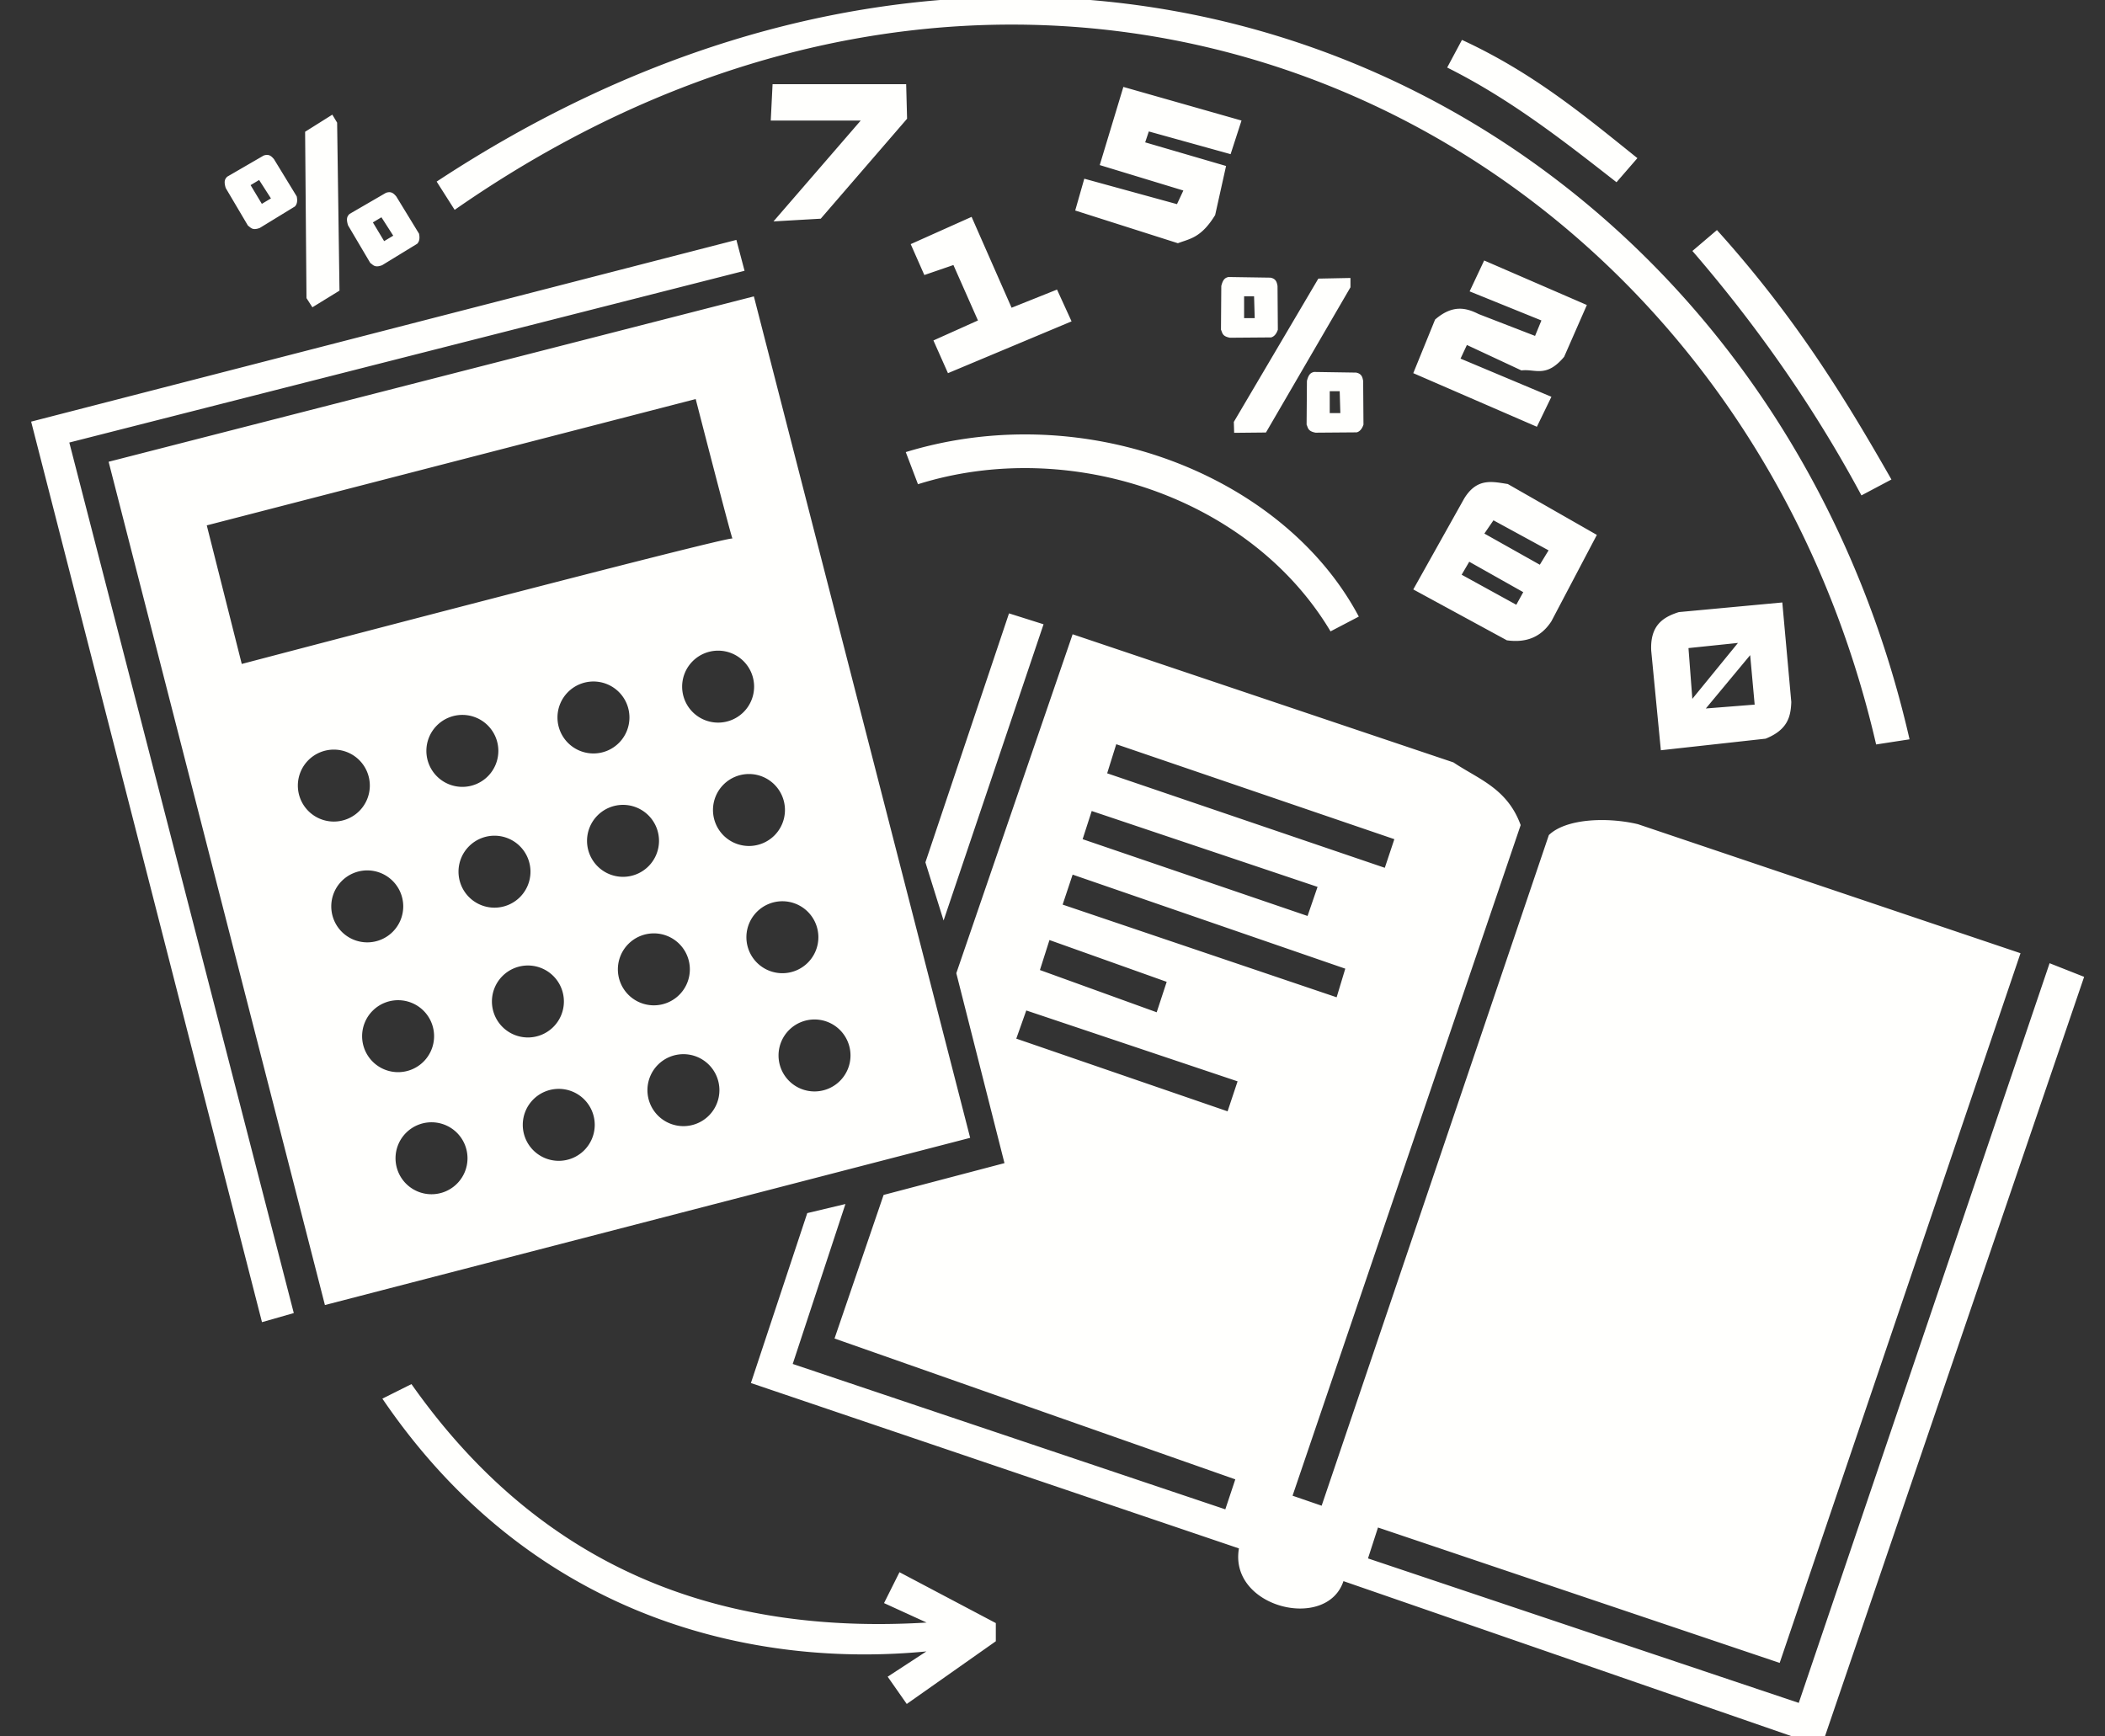 <?xml version="1.0" encoding="UTF-8" standalone="no"?>
<svg
   xmlns:dc="http://purl.org/dc/elements/1.1/"
   xmlns:cc="http://creativecommons.org/ns#"
   xmlns:rdf="http://www.w3.org/1999/02/22-rdf-syntax-ns#"
   xmlns:svg="http://www.w3.org/2000/svg"
   xmlns="http://www.w3.org/2000/svg"
   id="svg8"
   version="1.1"
   viewBox="0 0 59.961 49.456"
   height="49.456mm"
   width="59.961mm">
  <rect x="0" y="0" width="59.961" height="49.456" fill="#333333" stroke="none"/>
  <defs
     id="defs2" />
  <g
     transform="translate(-85.68,-59.849)"
     id="layer1">
    <g
       style="fill:#fffffd;fill-opacity:1"
       transform="translate(51.433,6.146)"
       id="layer1-7">
      <g
         style="fill:#fffffd;fill-opacity:1"
         transform="matrix(0.265,0,0,0.265,33.992,53.74)"
         id="g841">
        <g
           style="fill:#fffffd;fill-opacity:1"
           transform="translate(-115.097,-502.921)"
           id="g2516">
          <g
             style="fill:#fffffd;fill-opacity:1"
             id="g2510">
            <g
               style="fill:#fffffd;fill-opacity:1"
               id="g1049" />
          </g>
        </g>
        <g
           style="fill:#fffffd;fill-opacity:1"
           transform="translate(-115.097,-504.446)"
           id="g2506" />
      </g>
      <g
         style="fill:#fffffd;fill-opacity:1"
         transform="translate(1.101)"
         id="layer1-2">
        <g
           style="fill:#fffffd;fill-opacity:1"
           transform="matrix(0.265,0,0,0.265,33.992,53.74)"
           id="g841-2">
          <g
             style="fill:#fffffd;fill-opacity:1"
             transform="translate(-115.097,-502.921)"
             id="g2516-8">
            <g
               style="fill:#fffffd;fill-opacity:1"
               id="g2510-97">
              <g
                 style="fill:#fffffd;fill-opacity:1"
                 id="g1049-36" />
            </g>
          </g>
          <g
             style="fill:#fffffd;fill-opacity:1"
             transform="translate(-115.097,-504.446)"
             id="g2506-1" />
        </g>
        <g
           style="fill:#fffffd;fill-opacity:1"
           transform="matrix(0.048,0,0,0.048,34.004,53.591)"
           id="g976">
          <g
             style="fill:#fffffd;fill-opacity:1"
             transform="translate(-50.636,-166.755)"
             id="g2516-0">
            <g
               style="fill:#fffffd;fill-opacity:1"
               id="g2510-9">
              <g
                 style="fill:#fffffd;fill-opacity:1"
                 id="g1049-3" />
            </g>
          </g>
          <g
             style="fill:#fffffd;fill-opacity:1"
             transform="translate(-50.636,-168.28)"
             id="g2506-6" />
          <path
             id="path3342"
             d="M 586.02,0.502 C 474.944,0.237 356.687,34.119 241.255,110.111 l 10.678,16.779 C 604.855,-119.116 1010.132,74.197 1095.491,444.179 l 19.83,-3.051 C 1055.582,179.534 839.502,1.105 586.02,0.502 Z m 263.688,25.52 -8.772,16.398 c 37.478,18.708 68.96,43.413 100.486,68.072 L 953.817,96.191 C 922.585,71.141 892.26,45.657 849.708,26.021 Z m -409.109,26.283 -1.078,21.572 h 53.393 l -51.775,59.865 28.045,-1.619 51.236,-59.324 -0.539,-20.494 z m 208.178,1.617 -14.023,46.381 49.619,15.102 -3.775,8.09 -55.012,-15.102 -5.393,18.877 60.943,19.416 c 7.01,-2.686 13.731,-3.072 22.111,-16.719 l 6.473,-29.123 -48,-14.023 2.158,-6.471 48.537,13.482 6.473,-19.955 z m -469.436,16.463 -16.148,10.146 0.814,98.725 3.504,5.457 16.082,-9.885 -1.404,-99.705 z m -38.672,23.891 c -0.615,-0.013 -1.313,0.105 -2.123,0.398 l -21.607,12.537 c -1.108,1.193 -2.209,2.397 -0.846,6.738 l 13.191,22.326 c 1.694,1.096 2.551,3.031 7.033,1.336 l 20.82,-12.734 c 1.197,-1.257 1.682,-3.141 1.076,-5.984 L 144.696,96.763 c -1.09,-1.226 -2.183,-2.449 -4.027,-2.488 z m -4.764,14.887 7.006,10.918 -5.395,3.242 -6.678,-11.115 z m 77.342,7.238 c -0.615,-0.013 -1.313,0.107 -2.123,0.4 l -21.607,12.535 c -1.108,1.193 -2.209,2.396 -0.846,6.738 l 13.191,22.326 c 1.694,1.096 2.551,3.033 7.033,1.338 l 20.822,-12.734 c 1.197,-1.257 1.68,-3.143 1.074,-5.986 l -13.518,-22.129 c -1.09,-1.226 -2.183,-2.449 -4.027,-2.488 z m 345.463,14.645 -36.135,16.18 8.09,18.336 17.258,-5.932 14.562,32.898 -26.428,11.865 8.631,19.416 73.346,-30.742 -8.629,-18.877 -26.965,10.787 z m -350.225,0.242 7.004,10.92 -5.395,3.24 -6.678,-11.115 z m 792.543,7.586 -14.56,12.404 c 41.542,48.107 74.665,97.26 100.312,145.076 l 17.797,-9.438 c -27.374,-48.025 -57.029,-96.472 -103.549,-148.043 z M 419.118,144.712 0.608,252.576 137.595,787.041 156.47,781.648 23.259,264.98 423.974,163.048 Z m 443.768,12.219 -8.629,18.338 42.605,17.258 -3.775,9.168 -33.438,-12.943 c -7.544,-3.804 -15.501,-5.748 -25.887,3.236 l -12.945,31.82 73.348,31.818 8.629,-17.797 -53.932,-22.652 3.775,-8.088 32.359,15.1 c 8.092,-1.089 14.658,4.689 25.348,-8.09 l 13.482,-30.74 z m -151.801,9.811 c -1.564,0.452 -3.128,0.916 -4.195,5.34 l -0.191,25.932 c 0.887,1.812 0.625,3.912 5.34,4.768 l 24.406,-0.191 c 1.674,-0.461 3.059,-1.827 4.004,-4.576 l -0.189,-25.932 c -0.404,-2.15 -0.813,-4.296 -4.195,-4.957 z m 72.457,0.572 -19.068,0.381 -50.148,85.043 0.191,6.482 18.877,-0.189 50.148,-86.188 z m -63.115,10.869 h 5.912 l 0.381,12.967 h -6.293 z m -290.926,0.059 -382.916,98.154 128.359,500.488 382.916,-99.234 z m 332.4,44.846 c -1.564,0.452 -3.127,0.916 -4.195,5.34 l -0.191,25.932 c 0.887,1.812 0.625,3.912 5.34,4.768 l 24.406,-0.191 c 1.674,-0.461 3.059,-1.827 4.004,-4.576 l -0.189,-25.932 c -0.404,-2.15 -0.813,-4.296 -4.195,-4.957 z m 9.342,11.441 h 5.912 l 0.381,12.967 h -6.293 z m -376.258,4.654 c 0,0 20.808,80.923 21.801,82.779 0.005,0.005 0.041,0.003 0.041,0.01 0,0.051 -0.017,0.036 -0.041,-0.01 -1.751,-1.677 -291.189,74.434 -291.189,74.434 l -20.764,-82.246 z m 195.609,20.982 c -23.557,-0.016 -47.498,3.33 -70.951,10.496 l 7.246,19.068 c 89.923,-28.294 197.362,7.708 244.83,87.33 l 16.779,-8.771 C 753.953,303.179 674.727,260.223 590.595,260.166 Z m 276.164,28.258 c -5.571,0.023 -10.949,1.972 -15.738,9.811 l -30.201,53.932 55.549,30.201 c 10.786,1.496 19.951,-1.333 26.428,-11.326 l 26.965,-51.234 -52.853,-30.201 c -3.395,-0.515 -6.806,-1.196 -10.148,-1.182 z m 1.645,22.721 32.709,17.83 -5.203,8.531 -32.898,-18.494 z m -14.371,24.586 32.045,18.053 -4.125,7.484 -32.424,-17.83 z m 185.781,24.17 -61.398,5.719 c -9.346,2.971 -17.108,7.845 -16.398,22.883 l 5.721,59.109 62.16,-6.865 c 13.345,-5.339 14.922,-13.394 15.254,-21.736 z m -458.898,6.473 -49.617,147.773 10.785,34.516 59.326,-175.816 z m 37.752,12.404 -69.033,201.166 28.584,112.717 -71.729,18.877 -29.123,85.213 237.838,83.594 -5.932,17.797 -256.715,-86.291 31.279,-94.92 -22.65,5.395 -33.439,100.852 289.615,98.156 c -6.085,35.118 52.109,49.327 62.021,19.416 l 283.682,98.156 155.863,-456.805 -20.494,-8.09 -148.852,439.006 -255.637,-85.752 5.932,-18.336 238.379,80.357 142.92,-421.207 -227.053,-76.584 c -18.66,-4.396 -42.843,-3.241 -52.853,6.473 l -134.83,398.018 -17.258,-5.934 135.369,-398.016 c -7.997,-21.956 -25.223,-27.301 -39.91,-37.215 z m 394.832,5.148 -27.076,33.178 -2.287,-30.127 z m -605.211,4.576 a 21.356,21.356 0 0 1 21.355,21.355 21.356,21.356 0 0 1 -21.355,21.355 21.356,21.356 0 0 1 -21.355,-21.355 21.356,21.356 0 0 1 21.355,-21.355 z m 612.457,2.668 2.67,29.365 -28.982,2.287 z m -686.439,15.637 a 21.356,21.356 0 0 1 21.355,21.355 21.356,21.356 0 0 1 -21.355,21.355 21.356,21.356 0 0 1 -21.355,-21.355 21.356,21.356 0 0 1 21.355,-21.355 z m -77.797,19.83 a 21.356,21.356 0 0 1 21.355,21.355 21.356,21.356 0 0 1 -21.355,21.355 21.356,21.356 0 0 1 -21.355,-21.355 21.356,21.356 0 0 1 21.355,-21.355 z m 388.045,17.398 165.031,56.359 -5.662,16.988 -164.762,-56.09 z m -464.316,3.195 a 21.356,21.356 0 0 1 21.355,21.355 21.356,21.356 0 0 1 -21.355,21.355 21.356,21.356 0 0 1 -21.355,-21.355 21.356,21.356 0 0 1 21.355,-21.355 z m 246.355,14.49 a 21.356,21.356 0 0 1 21.357,21.357 21.356,21.356 0 0 1 -21.357,21.355 21.356,21.356 0 0 1 -21.355,-21.355 21.356,21.356 0 0 1 21.355,-21.357 z m -74.746,18.307 a 21.356,21.356 0 0 1 21.357,21.355 21.356,21.356 0 0 1 -21.357,21.355 21.356,21.356 0 0 1 -21.355,-21.355 21.356,21.356 0 0 1 21.355,-21.355 z m 278.146,3.646 134.02,45.033 -5.932,17.26 -133.482,-45.572 z m -354.416,14.658 a 21.356,21.356 0 0 1 21.355,21.355 21.356,21.356 0 0 1 -21.355,21.355 21.356,21.356 0 0 1 -21.357,-21.355 21.356,21.356 0 0 1 21.357,-21.355 z m -75.51,20.594 a 21.356,21.356 0 0 1 21.357,21.355 21.356,21.356 0 0 1 -21.357,21.355 21.356,21.356 0 0 1 -21.355,-21.355 21.356,21.356 0 0 1 21.355,-21.355 z m 418.6,2.502 161.795,55.818 -5.123,16.988 -162.605,-55.01 z m -172.242,15.803 a 21.356,21.356 0 0 1 21.355,21.355 21.356,21.356 0 0 1 -21.355,21.355 21.356,21.356 0 0 1 -21.357,-21.355 21.356,21.356 0 0 1 21.357,-21.355 z m -76.271,19.066 a 21.356,21.356 0 0 1 21.355,21.357 21.356,21.356 0 0 1 -21.355,21.355 21.356,21.356 0 0 1 -21.357,-21.355 21.356,21.356 0 0 1 21.357,-21.357 z m 234.762,3.961 69.57,24.809 -5.932,18.068 -69.303,-25.08 z m -309.508,15.107 a 21.356,21.356 0 0 1 21.355,21.355 21.356,21.356 0 0 1 -21.355,21.357 21.356,21.356 0 0 1 -21.355,-21.357 21.356,21.356 0 0 1 21.355,-21.355 z m -77.035,20.594 a 21.356,21.356 0 0 1 21.357,21.355 21.356,21.356 0 0 1 -21.357,21.355 21.356,21.356 0 0 1 -21.355,-21.355 21.356,21.356 0 0 1 21.355,-21.355 z m 372.789,6.096 125.393,42.068 -5.934,17.797 -125.391,-43.146 z m -125.67,5.346 a 21.356,21.356 0 0 1 21.355,21.355 21.356,21.356 0 0 1 -21.355,21.355 21.356,21.356 0 0 1 -21.355,-21.355 21.356,21.356 0 0 1 21.355,-21.355 z m -77.797,20.592 a 21.356,21.356 0 0 1 21.357,21.357 21.356,21.356 0 0 1 -21.357,21.355 21.356,21.356 0 0 1 -21.355,-21.355 21.356,21.356 0 0 1 21.355,-21.357 z m -73.982,20.594 a 21.356,21.356 0 0 1 21.355,21.355 21.356,21.356 0 0 1 -21.355,21.355 21.356,21.356 0 0 1 -21.355,-21.355 21.356,21.356 0 0 1 21.355,-21.355 z m -75.508,19.83 a 21.356,21.356 0 0 1 21.355,21.355 21.356,21.356 0 0 1 -21.355,21.357 21.356,21.356 0 0 1 -21.357,-21.357 21.356,21.356 0 0 1 21.357,-21.355 z m -11.906,155.393 -17.258,8.629 c 90.842,133.612 224.708,159.575 322.838,150.025 l -22.979,15.006 11.326,16.18 52.854,-37.213 v -10.787 l -57.168,-30.201 -9.168,18.336 25.26,11.547 c -124.011,7.518 -228.845,-32.403 -305.705,-141.521 z"
             style="fill:#fffffd;fill-opacity:1;stroke:none;stroke-width:1px;stroke-linecap:butt;stroke-linejoin:miter;stroke-opacity:1" />
        </g>
      </g>
    </g>
  </g>
</svg>
